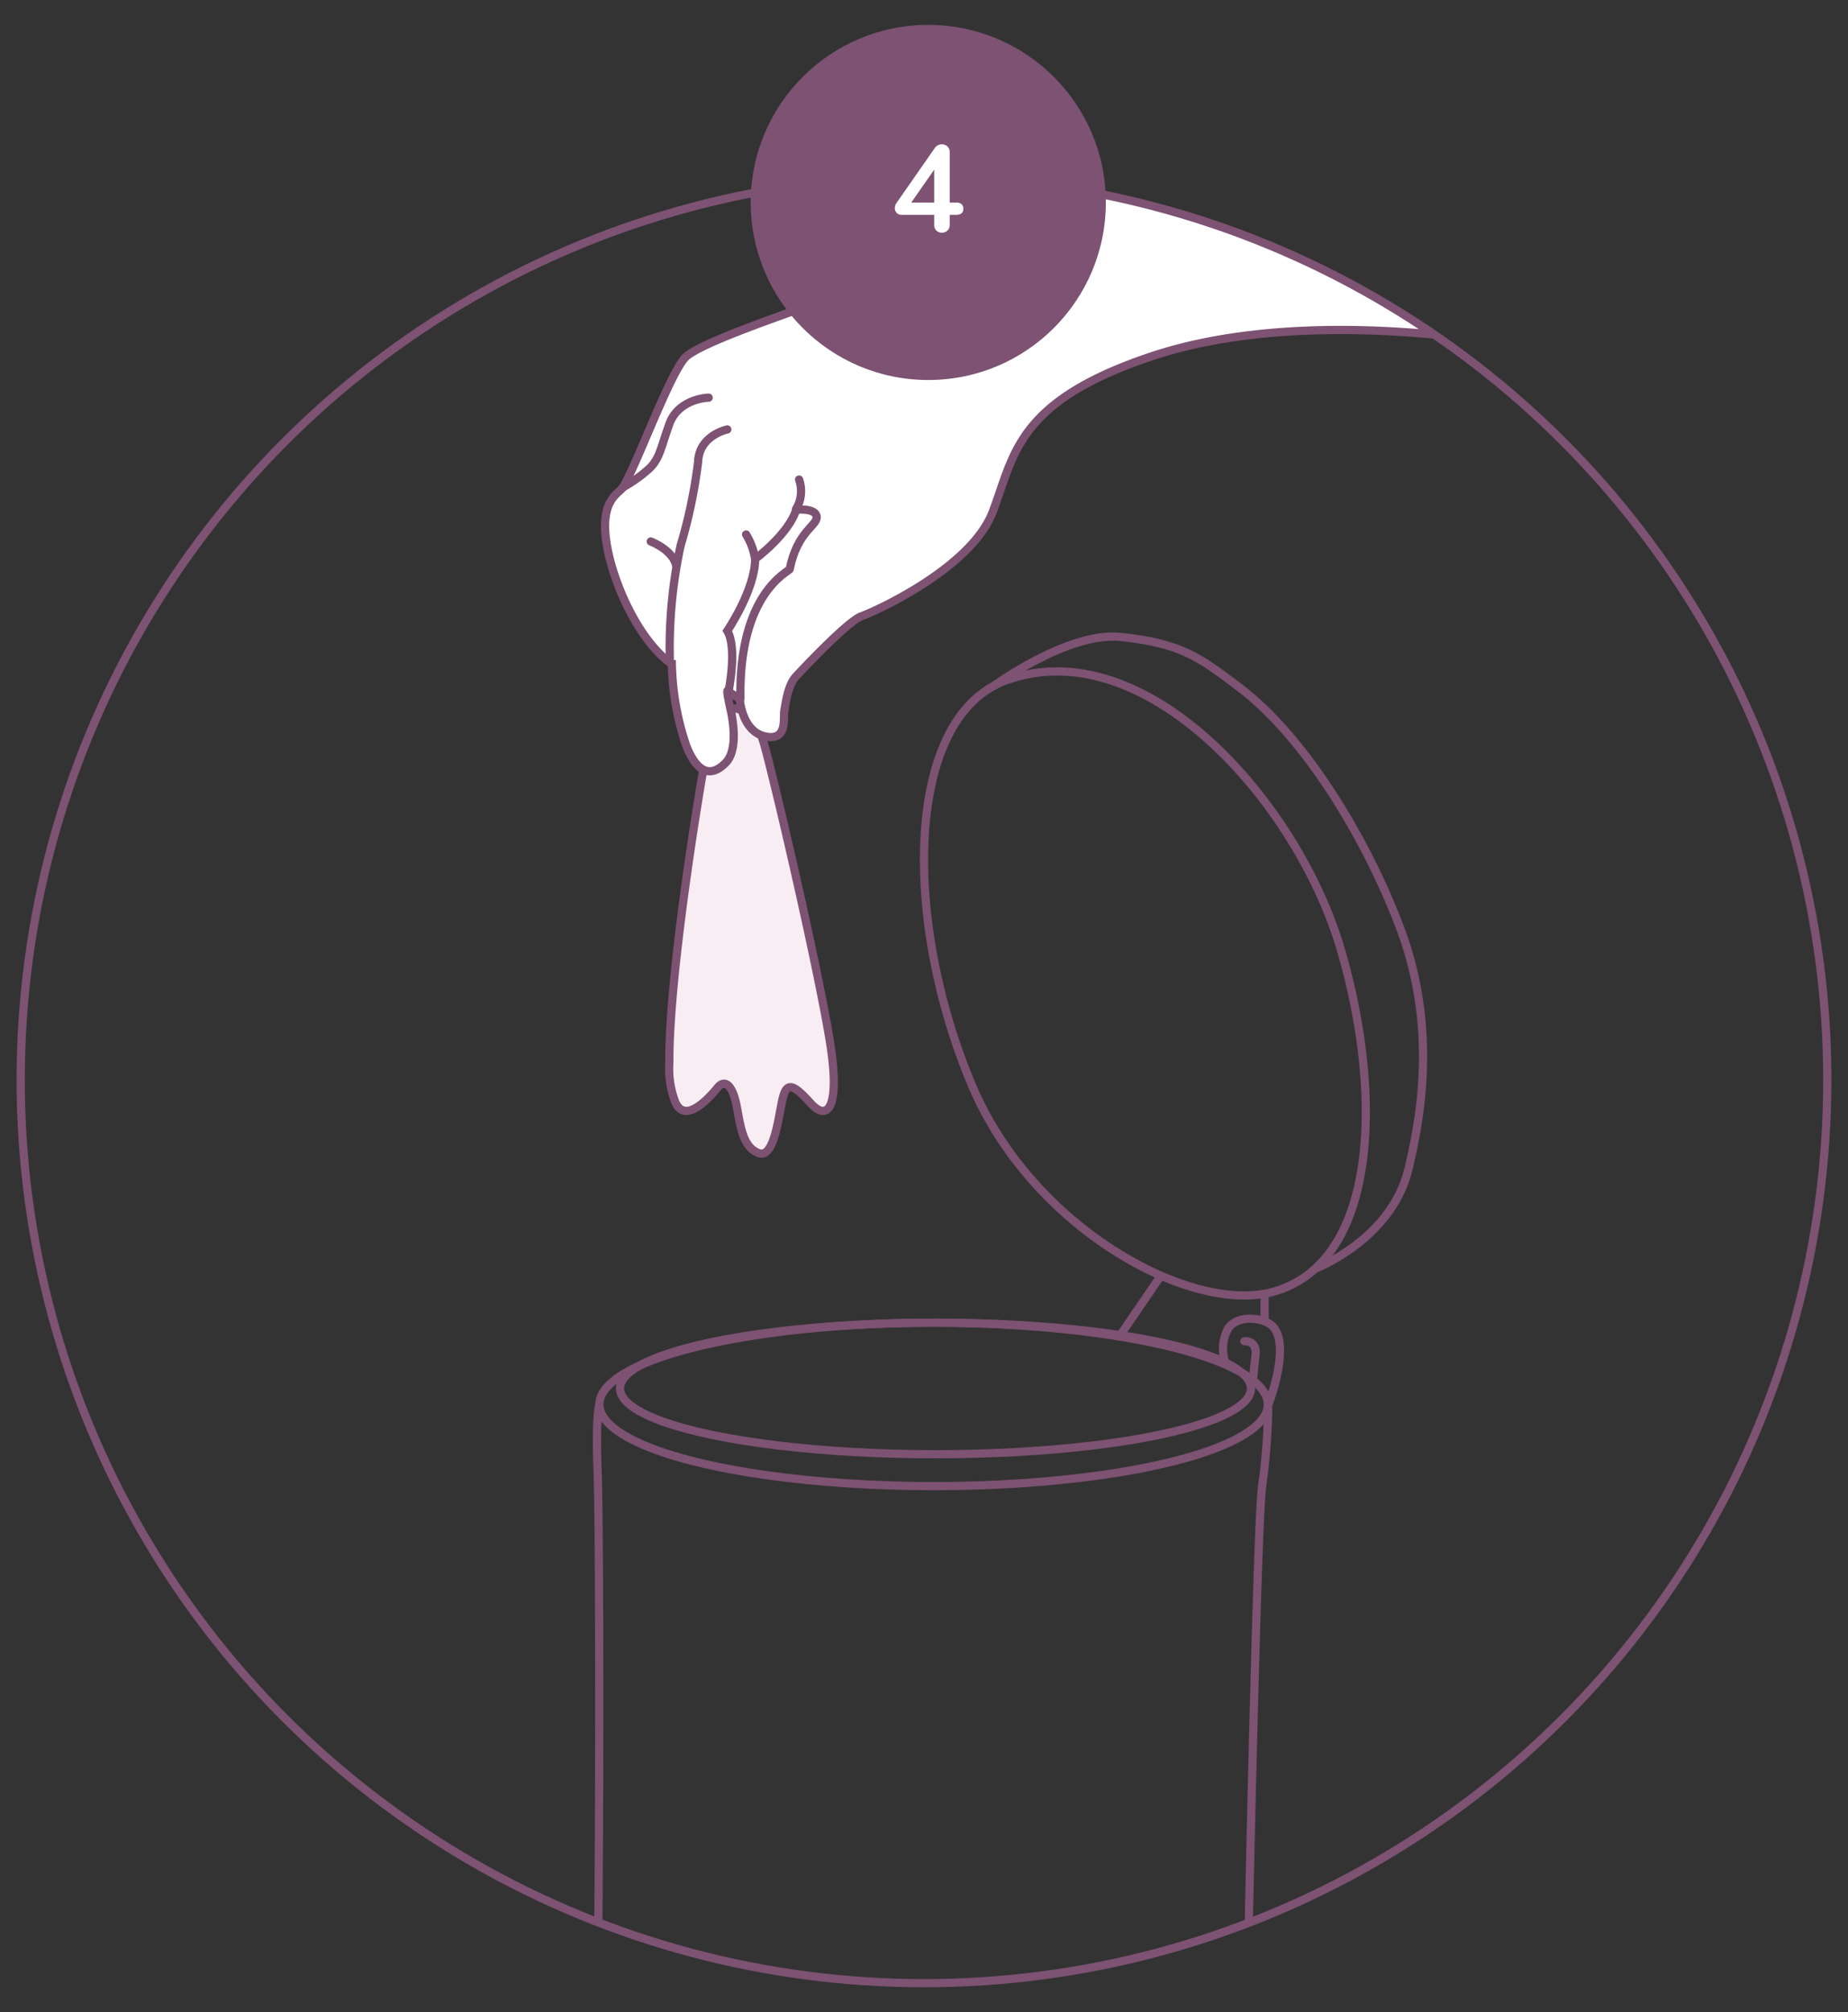 <svg id="Calque_1" data-name="Calque 1" xmlns="http://www.w3.org/2000/svg" xmlns:xlink="http://www.w3.org/1999/xlink" viewBox="0 0 225 245"><rect x="0" y="0" width="225" height="245" fill="#333333" stroke="none"/><defs><style>.cls-1,.cls-3{fill:none;}.cls-1,.cls-3,.cls-4,.cls-5{stroke:#7d5272;stroke-miterlimit:10;}.cls-2{clip-path:url(#clip-path);}.cls-3,.cls-5{stroke-linecap:round;}.cls-4{fill:#f7edf2;}.cls-5,.cls-7{fill:#fff;}.cls-6{fill:#7d5272;}</style><clipPath id="clip-path"><circle class="cls-1" cx="112.5" cy="131.49" r="109.98"/></clipPath></defs><title>oralsafe-steps</title><g class="cls-2"><path class="cls-1" d="M73,171s-.51.73-.23,8.47.33,64.45-.4,78c-.28,5.11,3.13,5,15.29,11.23,3.94,2,14.75,2.24,30.52,2.24s24.92-4.94,28.61-7.32c4.28-2.77,4.88-6,4.88-11.56,0,0,1.29-66.13,2-71.11a77.08,77.08,0,0,0,.74-9.94"/><ellipse class="cls-1" cx="113.9" cy="169.06" rx="38.41" ry="8.01"/><ellipse class="cls-1" cx="113.67" cy="171" rx="40.69" ry="9.95"/><path class="cls-1" d="M163.29,115.74c5.28,18.19,4.27,38.24-8.43,41.59-10.06,2.64-29.18-7.85-36.5-25.13-8.57-20.24-8.21-45,4.22-49.39C139.4,76.8,158,97.55,163.29,115.74Z"/><path class="cls-1" d="M160.1,154.49s9.27-3.51,11.37-12.09,3.06-18.86-1.14-29.79-11.59-23-19.48-28.95c-4.59-3.43-6.83-5.34-14.47-6.11-6.4-.64-15.54,6.07-15.54,6.07"/><line class="cls-1" x1="136.49" y1="162.43" x2="141.36" y2="155.3"/><line class="cls-1" x1="153.97" y1="157.83" x2="153.97" y2="160.61"/><path class="cls-3" d="M149.08,165.54a5.07,5.07,0,0,1,.5-3.86c1.14-1.55,4-1.31,5.21-.34,2.39,2,0,8.79-.36,9.66"/><path class="cls-3" d="M151.51,163.31s1.59-.18,1.35,1.76-.28,2.8-.28,2.8"/><path class="cls-4" d="M81.49,129.45c-.07-11.5,4.23-37,5-40.36s4.86-4.78,6.64,1.86,6.84,28.7,8,36.44c1.12,7.35-.33,9.28-2.44,6.93s-2.91-2.6-3.4-.57-1,7.38-2.92,6.65-2.19-3.16-2.67-5.68-1.41-3.43-2.35-2.27-4,4.6-5.17,1.64A11.34,11.34,0,0,1,81.49,129.45Z"/><path class="cls-5" d="M202.35,3S182.57,6.9,169.69,9.82,130.78,21,127.13,23.19s-3.24,3.49-10.78,5.68-16.94,7.94-19.77,9-11.11,3.9-13,5.52-6.13,13.49-7.78,16c-.49.73-2.68,1.46-2,6.41s3.94,12.21,8,15.07a32.87,32.87,0,0,0,1.78,10c1.7,4.22,3.65,3.16,4.78,2s1.22-3.65.57-6.57-.25-2.1-.25-2.1l1.38.89s.25,3.95,3.08,4.57,2.19-2.3,2.35-3.11.41-3.08,1.38-4.14,6.4-6.81,8-7.37,13.37-5.84,16-12.73,2.84-13.37,19.21-18.88,37.29-2.6,43.93-1.46,21.24,5.67,30.15,4.7"/><path class="cls-3" d="M88.55,52.29S85.13,53,85,56.2a61.91,61.91,0,0,1-2.13,10.22,58.92,58.92,0,0,0-1.31,14.17"/><path class="cls-3" d="M86.28,48.42c-.48,0-3.75.31-4.79,3.22S80.33,55.78,79.11,57a17.43,17.43,0,0,1-3.28,2.35"/><path class="cls-3" d="M79.23,65.93s2.66,1,3.1,2.92"/><path class="cls-3" d="M88.71,84.15s1.08-5.27-.16-7.34c0,0,3.39-5,3.39-8.75,0,0,4.07-3,5-6,0,0,2.37-.24,2.49.85s-2.35,1.73-3.28,6.38c-.06.31-6.24,2.84-6,15.77"/><path class="cls-3" d="M97.29,58.39A4.25,4.25,0,0,1,96.92,62"/><path class="cls-3" d="M90.84,65.08a8.15,8.15,0,0,1,1.1,3"/></g><circle class="cls-1" cx="112.5" cy="131.49" r="109.98"/><circle class="cls-6" cx="113.02" cy="24.65" r="21.62"/><path class="cls-7" d="M117.07,24.86a.68.68,0,0,1,.22.55q0,.75-.9.75h-.76v1.19a.94.94,0,0,1-.27.72,1,1,0,0,1-1.36,0,.94.94,0,0,1-.26-.72V26.16h-3.93a.82.82,0,0,1-.63-.23.8.8,0,0,1-.23-.58,1.16,1.16,0,0,1,.24-.69L113.83,18a1,1,0,0,1,.37-.32,1.12,1.12,0,0,1,.47-.11,1,1,0,0,1,.67.25.92.92,0,0,1,.29.72v6.12h.76A1,1,0,0,1,117.07,24.86Zm-6.12-.2h2.79v-4Z"/></svg>